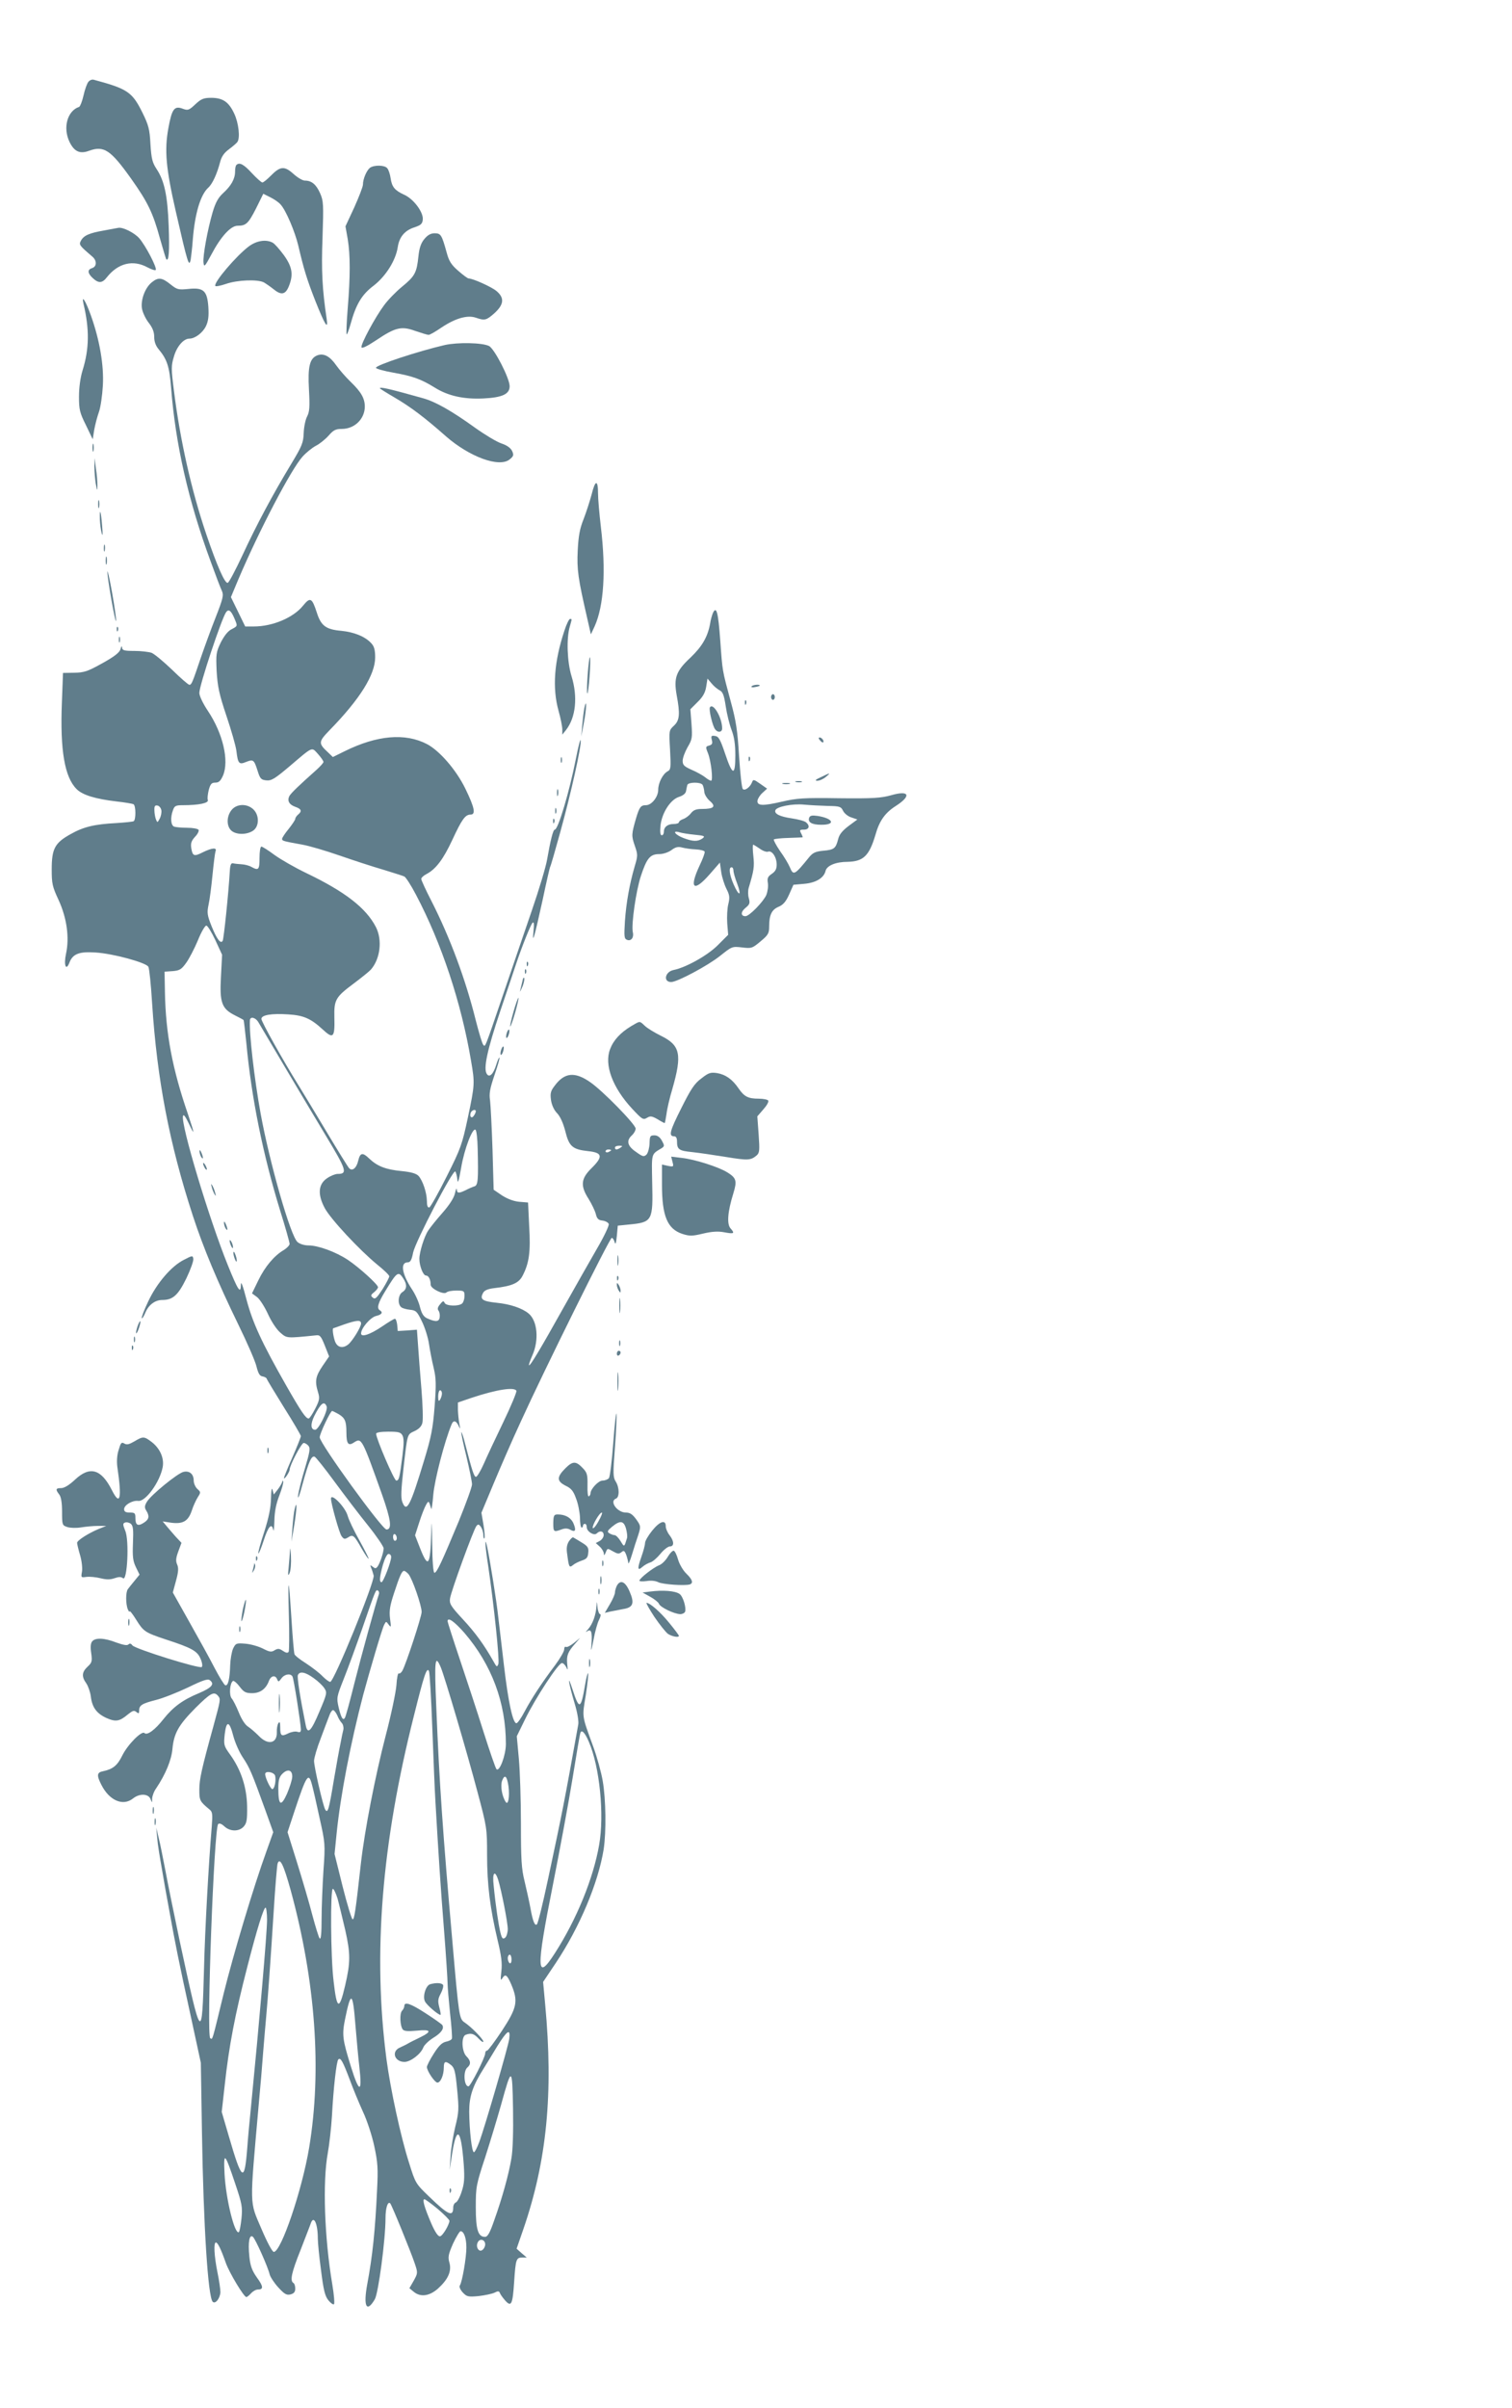<?xml version="1.0" standalone="no"?>
<!DOCTYPE svg PUBLIC "-//W3C//DTD SVG 20010904//EN"
 "http://www.w3.org/TR/2001/REC-SVG-20010904/DTD/svg10.dtd">
<svg version="1.0" xmlns="http://www.w3.org/2000/svg"
 width="804pt" height="1280pt" viewBox="0 0 804 1280"
 preserveAspectRatio="xMidYMid meet">
<g transform="translate(0,1280) scale(0.1,-0.1)"
fill="#607d8b" stroke="none">
<path d="M470 12365 c-7 -8 -19 -41 -26 -73 -7 -31 -18 -58 -23 -60 -63 -21
-88 -111 -51 -187 25 -51 55 -65 105 -46 78 28 114 3 221 -147 90 -127 117
-182 155 -321 16 -57 31 -106 33 -109 14 -14 18 43 13 176 -6 163 -23 241 -64
303 -23 35 -28 55 -33 133 -4 79 -10 101 -43 168 -54 109 -79 126 -258 174 -9
3 -22 -2 -29 -11z"/>
<path d="M1038 12245 c-33 -31 -39 -33 -66 -23 -45 17 -58 0 -77 -105 -21
-116 -13 -211 40 -442 63 -275 70 -298 79 -255 2 14 8 61 11 104 11 141 41
241 83 279 22 20 46 73 62 134 8 31 21 50 48 70 20 15 40 32 44 38 16 21 7
101 -16 150 -29 63 -61 85 -123 85 -41 0 -54 -6 -85 -35z"/>
<path d="M1257 11923 c-4 -3 -7 -19 -7 -35 0 -39 -21 -76 -64 -115 -26 -24
-40 -50 -55 -100 -28 -96 -53 -235 -49 -269 3 -26 7 -22 43 45 49 93 102 151
138 151 45 0 57 11 98 91 l39 79 38 -19 c20 -10 45 -27 54 -38 28 -30 76 -143
94 -218 29 -124 45 -178 91 -295 51 -128 69 -157 60 -95 -23 154 -29 256 -22
432 6 178 5 195 -13 236 -21 47 -45 67 -81 67 -12 0 -39 16 -61 36 -48 43 -70
41 -121 -11 -19 -19 -38 -35 -44 -35 -5 0 -31 23 -56 50 -43 47 -66 59 -82 43z"/>
<path d="M1967 11908 c-18 -15 -37 -59 -37 -89 0 -11 -21 -65 -46 -121 l-47
-101 12 -68 c14 -85 14 -197 0 -368 -6 -73 -8 -135 -6 -138 3 -2 12 22 21 54
29 106 60 157 122 204 65 50 118 134 129 205 8 55 38 90 90 106 32 11 41 18
43 40 5 39 -49 111 -99 133 -50 23 -65 41 -72 88 -3 22 -11 45 -18 53 -14 17
-69 18 -92 2z"/>
<path d="M554 11575 c-81 -14 -109 -27 -124 -55 -11 -21 -8 -25 61 -84 25 -21
24 -53 -1 -61 -26 -8 -25 -27 3 -53 31 -29 51 -28 76 5 59 74 138 94 215 52
21 -11 41 -18 44 -14 9 9 -53 129 -88 169 -26 29 -86 59 -110 55 -3 0 -37 -7
-76 -14z"/>
<path d="M2257 11530 c-18 -21 -27 -46 -32 -92 -9 -88 -19 -106 -86 -161 -32
-26 -76 -71 -97 -100 -47 -63 -124 -206 -120 -223 2 -8 31 6 76 36 104 70 136
78 210 51 33 -11 64 -21 71 -21 7 0 38 18 70 40 72 48 137 67 182 51 47 -16
55 -14 99 25 50 46 53 81 10 117 -26 22 -126 67 -149 67 -4 0 -29 18 -55 41
-37 32 -49 52 -61 97 -26 94 -31 102 -64 102 -20 0 -37 -9 -54 -30z"/>
<path d="M1324 11491 c-66 -49 -190 -194 -179 -211 2 -4 28 1 57 11 60 21 168
25 201 8 12 -7 35 -23 50 -35 41 -34 64 -31 82 12 26 63 20 104 -25 167 -23
31 -49 61 -60 67 -35 19 -85 11 -126 -19z"/>
<path d="M808 11300 c-36 -28 -61 -94 -53 -141 4 -21 20 -55 36 -75 20 -26 29
-48 29 -75 0 -25 8 -47 24 -66 45 -54 57 -92 66 -206 23 -298 92 -601 210
-921 26 -72 53 -143 60 -157 10 -23 6 -40 -33 -140 -25 -63 -59 -157 -77 -209
-47 -139 -51 -150 -63 -150 -6 0 -47 36 -92 80 -45 43 -94 84 -109 90 -15 5
-56 10 -92 10 -54 0 -64 3 -65 18 -1 11 -4 8 -8 -8 -5 -18 -31 -39 -96 -75
-79 -44 -97 -50 -150 -51 l-60 -1 -6 -159 c-10 -253 15 -395 78 -458 31 -32
101 -53 212 -66 45 -5 86 -12 91 -15 13 -8 13 -82 1 -90 -5 -3 -47 -7 -92 -10
-117 -6 -175 -20 -244 -59 -83 -46 -100 -77 -100 -186 0 -77 3 -92 37 -165 43
-94 58 -198 39 -285 -13 -60 0 -94 18 -47 18 47 52 60 140 54 94 -6 269 -54
280 -76 5 -9 14 -97 20 -196 26 -403 92 -746 217 -1129 56 -171 130 -348 241
-576 47 -96 91 -197 97 -224 9 -36 17 -50 31 -52 11 -2 21 -7 23 -12 1 -5 43
-74 92 -153 50 -79 90 -148 90 -153 0 -4 -20 -55 -45 -112 -25 -56 -45 -106
-45 -110 0 -13 29 30 30 43 0 24 63 143 75 143 7 0 18 -7 25 -15 11 -13 7 -34
-18 -118 -17 -56 -34 -122 -37 -147 -3 -26 8 1 24 62 33 120 47 151 64 145 6
-2 54 -62 106 -133 53 -72 133 -177 179 -234 45 -56 82 -111 82 -120 0 -22
-20 -81 -33 -98 -8 -10 -13 -10 -25 0 -14 11 -15 10 -8 -7 5 -11 10 -29 13
-40 6 -33 -211 -565 -231 -565 -7 0 -25 14 -41 30 -16 17 -55 47 -87 68 -32
20 -60 42 -62 49 -3 7 -10 90 -16 185 -15 233 -20 242 -14 21 3 -101 2 -188
-1 -193 -5 -8 -15 -6 -31 5 -19 13 -27 13 -44 3 -17 -11 -27 -9 -62 9 -24 12
-66 24 -94 26 -48 4 -51 2 -65 -27 -7 -17 -14 -56 -15 -87 -2 -71 -11 -112
-26 -107 -6 2 -32 44 -58 94 -25 49 -86 159 -134 244 l-87 155 17 63 c13 47
14 68 6 86 -8 18 -7 34 6 69 l17 46 -31 33 c-16 18 -38 44 -49 57 l-20 24 45
-7 c63 -8 91 8 110 65 8 25 23 57 32 71 16 25 16 27 -2 43 -11 10 -20 30 -20
45 0 35 -23 54 -55 46 -32 -8 -173 -123 -194 -159 -13 -22 -13 -31 -3 -47 18
-29 15 -46 -13 -64 -32 -21 -45 -13 -45 25 0 26 -3 29 -30 29 -22 0 -30 5 -30
18 0 22 44 48 75 44 39 -5 115 100 130 179 9 48 -14 99 -57 133 -42 32 -47 32
-94 4 -28 -16 -40 -19 -53 -11 -15 9 -19 4 -30 -34 -9 -27 -11 -62 -7 -91 25
-169 15 -210 -29 -123 -57 113 -117 130 -196 56 -31 -29 -57 -45 -74 -45 -29
0 -31 -7 -10 -34 10 -13 15 -44 15 -92 0 -70 1 -72 28 -81 15 -5 47 -6 72 -2
25 4 65 8 90 8 l45 0 -40 -16 c-55 -23 -115 -61 -115 -74 0 -6 7 -36 16 -66 9
-31 13 -69 10 -87 -6 -32 -5 -32 24 -28 17 2 50 -1 74 -7 32 -8 52 -8 75 0 23
8 35 8 45 0 23 -19 34 202 12 252 -13 33 -14 39 -1 44 9 3 22 0 31 -7 12 -11
14 -31 11 -102 -3 -74 0 -96 16 -129 l19 -39 -26 -32 c-15 -18 -31 -38 -36
-45 -12 -15 -12 -80 0 -108 5 -11 9 -16 9 -10 1 5 17 -15 36 -46 38 -61 47
-67 155 -103 139 -45 169 -62 186 -102 9 -20 12 -40 7 -45 -11 -11 -354 96
-369 115 -7 10 -14 12 -21 5 -7 -7 -27 -3 -64 10 -64 25 -112 27 -129 6 -8
-10 -10 -30 -5 -62 6 -43 4 -51 -19 -72 -31 -29 -33 -53 -7 -89 10 -15 21 -46
24 -70 7 -58 31 -90 83 -114 50 -22 70 -18 114 19 25 20 33 23 45 13 12 -10
15 -9 15 8 0 28 16 37 90 56 36 9 112 39 169 66 82 40 107 48 118 38 25 -20 9
-39 -59 -68 -85 -35 -137 -73 -188 -137 -46 -59 -88 -89 -102 -75 -14 14 -89
-61 -118 -120 -26 -53 -50 -72 -102 -83 -33 -6 -35 -22 -8 -74 42 -82 114
-113 167 -71 35 28 81 26 93 -2 9 -23 9 -23 9 2 1 14 10 39 22 55 49 73 81
150 86 209 8 83 32 126 123 218 81 80 98 89 120 63 14 -17 13 -20 -25 -160
-63 -228 -75 -283 -75 -337 0 -59 2 -63 55 -107 15 -12 16 -26 11 -90 -17
-203 -36 -549 -41 -751 -11 -401 -13 -399 -130 145 -29 138 -63 304 -75 370
-13 66 -28 145 -36 175 l-13 55 5 -55 c2 -30 14 -104 25 -165 10 -60 28 -162
40 -225 28 -157 51 -273 114 -560 l53 -245 6 -375 c8 -494 32 -868 57 -895 14
-14 39 17 41 51 0 16 -7 64 -16 107 -17 85 -21 157 -8 157 10 0 27 -35 53
-109 19 -53 96 -181 109 -181 4 0 15 9 25 20 10 11 26 20 36 20 31 0 30 16 -5
64 -26 37 -35 61 -40 111 -8 76 0 121 19 105 13 -11 80 -160 89 -200 4 -14 24
-45 46 -69 33 -36 44 -42 65 -37 18 5 25 13 25 31 0 13 -4 27 -10 30 -19 12
-10 55 39 177 26 68 51 131 54 141 16 44 37 -4 37 -82 0 -20 7 -95 17 -168 13
-105 21 -138 39 -160 12 -15 26 -25 30 -21 4 4 0 52 -9 105 -42 248 -52 547
-24 698 8 44 18 132 22 195 8 151 24 293 34 303 12 12 24 -10 61 -108 18 -49
50 -126 70 -170 21 -44 48 -126 60 -182 19 -88 21 -121 15 -235 -10 -215 -24
-349 -52 -499 -22 -118 -4 -156 40 -81 19 32 57 317 57 432 0 53 12 91 25 78
8 -8 110 -258 131 -321 16 -48 16 -50 -6 -90 l-23 -40 23 -19 c36 -30 84 -23
129 17 54 49 73 92 61 137 -9 30 -6 45 19 102 17 36 35 66 40 66 18 0 31 -37
31 -87 0 -52 -22 -183 -35 -202 -4 -7 3 -23 16 -37 21 -22 28 -24 83 -19 34 4
72 12 85 18 19 10 25 9 29 -1 2 -7 15 -25 28 -40 33 -37 40 -22 48 99 8 120
11 129 43 129 l24 0 -27 23 -27 24 36 104 c125 363 160 723 116 1194 l-11 120
67 100 c128 192 226 426 255 605 14 94 12 264 -5 363 -8 47 -31 130 -51 184
-61 168 -59 152 -39 273 9 61 15 113 12 116 -2 3 -10 -26 -16 -63 -22 -130
-31 -133 -66 -25 -31 95 -22 37 11 -74 14 -46 22 -93 19 -110 -76 -423 -82
-453 -160 -819 -30 -141 -54 -237 -60 -244 -11 -10 -22 17 -34 84 -7 39 -22
104 -32 147 -16 64 -19 114 -19 303 0 125 -5 280 -11 346 l-11 120 45 92 c55
112 176 297 195 297 7 0 17 -10 23 -22 8 -19 9 -16 5 18 -4 45 4 64 43 108
l26 30 -33 -27 c-19 -15 -38 -25 -43 -21 -5 3 -9 -3 -9 -14 0 -10 -22 -48 -48
-83 -70 -93 -124 -175 -162 -246 -18 -35 -38 -63 -44 -63 -19 0 -44 116 -66
306 -12 98 -25 217 -31 263 -9 83 -42 289 -58 366 -15 69 -12 10 5 -99 31
-210 61 -501 54 -521 -7 -18 -9 -17 -26 14 -49 87 -96 152 -163 224 -65 70
-72 83 -68 110 5 38 125 366 140 385 9 11 13 11 24 -4 7 -10 13 -29 13 -43 0
-13 3 -22 6 -18 3 3 1 35 -5 71 l-11 65 64 153 c35 84 100 234 146 333 121
266 472 975 483 975 5 0 12 -10 15 -22 5 -17 8 -7 12 32 l5 55 60 6 c124 12
128 19 123 224 -3 157 -6 148 49 181 17 11 17 14 3 40 -11 20 -24 29 -40 29
-23 0 -25 -4 -26 -43 -1 -24 -8 -50 -16 -59 -14 -13 -20 -12 -56 14 -46 31
-53 60 -22 88 11 10 20 26 20 36 0 22 -176 202 -242 247 -82 57 -137 51 -189
-20 -21 -27 -24 -40 -19 -76 4 -26 16 -53 33 -70 16 -17 32 -52 43 -95 20 -81
38 -97 122 -106 76 -8 80 -29 17 -91 -56 -55 -60 -93 -15 -163 16 -26 33 -61
38 -79 6 -26 14 -34 36 -36 15 -2 30 -10 33 -18 3 -8 -25 -67 -63 -132 -37
-64 -117 -205 -177 -312 -124 -222 -178 -312 -184 -307 -2 2 6 26 18 53 36 81
27 183 -20 222 -35 29 -99 50 -169 57 -77 8 -92 18 -73 53 7 13 25 21 60 25
95 11 131 27 151 68 34 66 42 126 34 260 l-6 127 -48 4 c-30 3 -63 16 -91 34
l-44 30 -6 214 c-4 118 -10 235 -13 260 -6 36 -1 63 23 134 17 49 29 91 27 94
-3 2 -10 -15 -17 -37 -15 -50 -36 -71 -50 -50 -20 28 2 128 71 334 39 116 77
228 84 250 30 90 78 211 88 220 7 7 9 -6 5 -45 -8 -78 5 -31 49 169 19 91 37
168 39 172 3 3 27 87 54 185 58 209 113 458 109 488 -2 12 -13 -33 -26 -99
-34 -172 -94 -375 -112 -375 -9 0 -23 -57 -41 -160 -6 -36 -42 -157 -81 -270
-39 -113 -107 -313 -152 -445 -101 -297 -95 -280 -106 -269 -6 6 -23 64 -40
130 -53 214 -136 439 -236 635 -30 58 -54 111 -54 117 0 6 12 18 28 26 50 26
90 80 137 181 51 110 69 135 97 135 29 0 22 36 -27 137 -49 101 -138 203 -205
238 -116 60 -265 47 -437 -38 l-63 -31 -26 25 c-52 48 -51 56 9 118 162 166
242 295 242 387 0 38 -5 58 -20 74 -32 36 -91 60 -161 67 -81 7 -107 27 -129
96 -26 80 -35 85 -74 37 -51 -63 -161 -110 -261 -110 l-46 0 -38 78 -38 78 41
98 c110 258 280 583 340 649 19 21 51 47 70 57 20 10 50 34 68 54 26 30 38 36
70 36 68 0 122 52 123 118 0 44 -19 78 -75 132 -26 25 -60 64 -77 88 -34 49
-67 66 -101 53 -40 -16 -51 -59 -44 -183 5 -92 3 -117 -10 -142 -9 -17 -17
-57 -18 -88 -2 -52 -9 -69 -67 -165 -99 -164 -184 -323 -258 -483 -37 -79 -72
-146 -79 -148 -15 -5 -57 90 -114 258 -79 233 -139 499 -172 763 -15 117 -15
133 0 182 15 53 51 95 82 95 30 0 71 31 88 66 13 27 16 54 13 102 -6 87 -26
105 -107 96 -52 -5 -59 -4 -95 25 -45 36 -64 38 -98 11z m438 -1786 c18 -43
19 -41 -15 -59 -19 -9 -39 -35 -57 -70 -25 -52 -26 -62 -22 -153 5 -81 13
-121 52 -237 26 -77 50 -161 53 -186 8 -68 14 -75 52 -59 38 15 42 12 61 -48
13 -42 19 -47 46 -50 27 -3 46 9 124 75 127 108 116 103 151 65 16 -18 29 -37
29 -42 0 -5 -17 -24 -37 -42 -91 -81 -135 -123 -144 -139 -13 -25 -2 -46 32
-58 32 -11 36 -23 14 -41 -8 -7 -15 -17 -15 -23 0 -5 -16 -29 -35 -53 -19 -23
-35 -47 -35 -53 0 -11 5 -12 109 -31 35 -6 123 -32 195 -57 72 -25 176 -59
231 -75 55 -17 107 -33 115 -37 8 -4 36 -47 62 -97 136 -258 241 -574 293
-884 20 -117 20 -125 -17 -300 -31 -145 -38 -165 -113 -314 -44 -88 -86 -162
-92 -164 -9 -2 -13 9 -13 35 -1 45 -22 107 -44 132 -12 13 -39 21 -89 26 -86
8 -131 26 -174 67 -35 34 -48 31 -58 -11 -9 -40 -32 -59 -49 -40 -7 8 -61 95
-120 194 -59 99 -126 209 -148 245 -84 135 -198 339 -198 354 0 21 54 30 143
24 82 -5 120 -22 184 -81 55 -51 64 -42 61 65 -2 94 6 108 104 181 40 30 81
63 90 73 50 57 62 157 27 226 -52 101 -163 188 -372 288 -60 29 -135 72 -168
96 -32 24 -64 44 -69 44 -6 0 -10 -27 -10 -60 0 -63 -5 -69 -43 -48 -12 7 -35
13 -52 14 -16 1 -37 3 -45 5 -11 3 -16 -7 -18 -41 -6 -110 -32 -362 -38 -371
-11 -18 -31 9 -59 78 -23 58 -25 71 -16 114 6 26 15 97 21 158 6 61 13 117 16
126 9 21 -18 19 -67 -5 -47 -24 -55 -21 -62 22 -4 26 1 39 20 60 14 14 22 31
19 37 -4 6 -31 11 -61 11 -29 0 -60 3 -69 6 -18 7 -21 49 -6 88 8 23 15 26 53
26 83 0 139 11 132 28 -3 8 0 32 5 53 9 32 15 39 35 39 19 0 28 9 41 38 33 78
0 223 -81 344 -26 39 -45 79 -45 95 0 40 120 401 143 430 13 17 26 7 43 -33z
m-388 -1021 c2 -12 -2 -32 -9 -45 -12 -22 -12 -22 -20 -3 -4 11 -8 33 -8 48
-1 22 3 28 17 25 9 -2 18 -13 20 -25z m287 -690 l36 -78 -6 -115 c-8 -139 4
-172 74 -207 24 -12 45 -23 46 -25 2 -2 8 -57 15 -123 27 -290 88 -592 180
-891 28 -89 50 -168 50 -176 0 -7 -14 -22 -30 -32 -52 -30 -101 -89 -136 -161
l-34 -70 26 -19 c15 -11 41 -52 59 -91 19 -42 47 -83 66 -99 35 -30 31 -30
189 -14 21 3 27 -4 47 -54 l23 -58 -35 -51 c-37 -55 -42 -80 -24 -139 10 -32
8 -43 -15 -88 -15 -29 -30 -52 -35 -52 -15 0 -39 35 -119 175 -131 230 -178
333 -211 456 -20 77 -30 103 -30 80 -1 -52 -15 -31 -70 105 -98 242 -250 745
-238 792 3 11 13 -3 30 -38 34 -72 33 -62 -3 46 -84 243 -119 431 -123 650
l-2 109 43 3 c37 3 47 9 72 44 16 22 44 76 62 119 17 43 38 79 45 79 7 0 28
-35 48 -77z m228 -435 c8 -13 67 -113 132 -223 65 -110 167 -281 226 -379 112
-186 119 -206 64 -206 -12 0 -37 -10 -56 -23 -47 -32 -51 -86 -12 -159 32 -59
184 -222 279 -300 35 -28 64 -56 64 -62 0 -6 -16 -37 -36 -69 -31 -47 -39 -55
-51 -45 -13 10 -12 15 6 29 12 10 21 21 21 27 0 14 -100 105 -160 145 -65 43
-158 77 -210 77 -22 0 -47 8 -58 18 -37 31 -148 420 -196 682 -34 187 -62 431
-57 498 2 20 29 14 44 -10z m1157 -475 c0 -5 -4 -15 -10 -23 -11 -18 -25 -7
-17 15 6 15 27 21 27 8z m10 -198 c4 -166 2 -195 -17 -201 -10 -3 -31 -12 -46
-20 -37 -18 -47 -18 -48 4 -1 9 -5 0 -10 -22 -6 -25 -30 -62 -68 -105 -32 -36
-65 -78 -74 -92 -21 -31 -47 -115 -47 -150 0 -38 20 -89 35 -89 14 0 25 -21
25 -49 0 -21 70 -55 84 -41 6 6 29 10 53 10 40 0 43 -2 43 -28 0 -15 -5 -33
-12 -40 -17 -17 -87 -15 -94 3 -5 12 -10 10 -24 -8 -13 -15 -15 -26 -8 -34 5
-7 8 -22 6 -35 -3 -25 -22 -26 -68 -5 -18 9 -28 25 -37 60 -6 26 -25 68 -42
93 -54 82 -64 144 -23 144 14 0 21 12 29 53 13 59 212 442 224 430 4 -5 9 -24
11 -43 2 -25 8 -8 20 62 17 102 62 218 77 202 5 -5 10 -49 11 -99z m760 5
c-19 -13 -30 -13 -30 0 0 6 10 10 23 10 18 0 19 -2 7 -10z m-50 -14 c0 -2 -7
-6 -15 -10 -8 -3 -15 -1 -15 4 0 6 7 10 15 10 8 0 15 -2 15 -4z m-1106 -681
c22 -33 20 -58 -4 -73 -23 -14 -27 -63 -7 -80 6 -6 28 -12 47 -14 32 -3 38 -9
63 -61 16 -32 33 -86 38 -120 5 -34 16 -91 25 -128 13 -55 14 -87 5 -205 -9
-117 -18 -162 -55 -284 -75 -248 -94 -284 -117 -223 -8 21 -6 65 6 173 22 192
19 184 59 203 24 11 38 26 42 44 4 15 2 96 -5 178 -7 83 -15 187 -18 233 l-6
84 -51 -4 -51 -3 -3 33 c-2 17 -7 32 -12 32 -5 0 -35 -18 -67 -40 -65 -44
-113 -60 -113 -38 0 28 50 86 80 93 30 7 38 19 20 30 -18 11 -10 39 28 101 63
104 70 109 96 69z m-224 -240 c0 -19 -47 -95 -69 -112 -30 -23 -58 -15 -70 18
-10 30 -15 69 -8 69 1 0 27 9 57 20 67 23 90 25 90 5z m826 -358 c2 -7 -29
-82 -70 -167 -41 -85 -88 -185 -104 -222 -17 -38 -35 -68 -41 -68 -10 0 -20
29 -57 173 -9 37 -19 66 -21 64 -2 -2 10 -60 27 -128 16 -68 30 -135 30 -149
0 -14 -32 -101 -70 -195 -91 -218 -117 -275 -130 -275 -6 0 -11 59 -12 158 -2
120 -3 132 -5 52 -5 -174 -16 -189 -59 -80 l-27 69 22 68 c12 38 28 79 36 93
14 25 15 25 28 -20 2 -8 7 26 11 75 7 79 59 281 97 373 10 26 26 21 40 -12 7
-15 7 -11 2 14 -4 19 -7 53 -8 75 l0 40 70 24 c134 45 232 60 241 38z m-396
-14 c0 -10 -5 -25 -10 -33 -7 -11 -10 -7 -10 18 0 17 5 32 10 32 6 0 10 -8 10
-17z m-613 -69 c8 -21 -43 -124 -61 -124 -24 0 -26 30 -5 73 35 69 53 83 66
51z m64 -41 c33 -20 41 -37 41 -97 0 -61 10 -74 41 -53 40 26 42 21 148 -276
48 -136 55 -187 24 -187 -23 0 -355 458 -355 490 0 19 57 140 66 140 3 0 19
-8 35 -17z m339 -113 c8 -14 8 -45 0 -108 -15 -117 -18 -132 -33 -132 -11 0
-107 223 -107 249 0 7 26 11 65 11 54 0 66 -3 75 -20z m-30 -546 c0 -8 -4 -14
-10 -14 -5 0 -10 9 -10 21 0 11 5 17 10 14 6 -3 10 -13 10 -21z m-30 -100 c0
-26 -42 -134 -51 -134 -13 0 -11 27 7 92 10 34 22 58 30 58 8 0 14 -7 14 -16z
m92 -91 c21 -25 71 -170 70 -202 -1 -27 -82 -274 -102 -311 -6 -11 -15 -18
-20 -15 -4 3 -10 -25 -12 -62 -3 -38 -28 -158 -57 -268 -56 -216 -112 -504
-132 -680 -29 -261 -35 -298 -44 -297 -5 0 -29 79 -53 174 l-43 173 11 110
c20 199 74 479 141 735 36 133 101 354 112 374 10 19 10 19 24 0 13 -17 13
-14 7 32 -5 42 -1 68 21 135 31 95 42 119 54 119 4 0 15 -8 23 -17z m-157
-106 c-16 -47 -93 -325 -130 -472 -24 -97 -47 -181 -51 -186 -10 -17 -20 0
-33 54 -12 53 -11 57 27 153 22 55 65 173 97 264 74 214 73 212 85 205 5 -3 7
-11 5 -18z m454 -206 c146 -170 221 -372 221 -591 0 -60 -34 -150 -50 -134 -5
5 -36 95 -69 199 -33 105 -90 278 -126 385 -36 107 -65 198 -65 202 0 25 36
-1 89 -61z m-125 -184 c21 -51 139 -450 195 -662 50 -187 51 -193 51 -335 0
-158 16 -284 56 -453 20 -83 25 -122 20 -165 -5 -43 -4 -53 4 -39 17 27 26 21
49 -32 37 -88 31 -122 -49 -244 -39 -59 -75 -107 -80 -107 -6 0 -10 -7 -10
-15 0 -21 -78 -175 -89 -175 -24 0 -29 81 -6 100 20 17 19 36 -5 60 -25 25
-28 105 -4 114 29 11 45 6 69 -20 14 -15 25 -22 25 -16 0 13 -65 79 -100 102
-28 19 -30 33 -64 425 -51 579 -70 849 -86 1249 -11 255 -7 286 24 213z m-45
-327 c6 -162 13 -333 16 -380 16 -278 28 -464 46 -688 11 -139 19 -268 19
-285 0 -18 6 -88 13 -157 8 -69 12 -130 10 -136 -2 -7 -17 -14 -33 -17 -20 -5
-37 -21 -64 -64 -20 -31 -36 -63 -36 -70 0 -21 42 -83 56 -83 17 0 34 40 34
81 0 33 9 36 39 12 18 -15 23 -36 32 -131 10 -103 9 -120 -10 -196 -11 -46
-23 -117 -25 -157 l-5 -74 9 60 c26 182 51 171 66 -31 5 -73 3 -101 -11 -143
-9 -29 -23 -55 -31 -58 -8 -3 -14 -15 -14 -27 0 -52 -27 -40 -128 58 -72 69
-73 71 -107 180 -44 137 -99 392 -120 551 -73 559 -26 1144 146 1825 55 220
68 259 80 238 4 -7 12 -146 18 -308z m-631 270 c23 -16 48 -40 57 -54 15 -23
14 -29 -27 -125 -43 -103 -62 -122 -72 -73 -30 148 -47 256 -42 268 9 22 39
17 84 -16z m-113 9 c7 -10 44 -248 45 -282 0 -14 -5 -17 -20 -12 -10 3 -32 -1
-48 -9 -36 -18 -42 -13 -42 33 0 27 -3 32 -10 21 -5 -8 -9 -30 -8 -48 2 -60
-48 -70 -96 -19 -17 17 -43 40 -57 49 -16 10 -35 40 -49 75 -13 32 -30 66 -38
75 -15 18 -10 82 7 93 5 2 21 -11 35 -30 23 -30 33 -35 67 -35 42 0 73 22 89
65 11 29 35 33 44 8 6 -14 8 -14 22 5 16 23 48 29 59 11z m238 -206 c6 -16 17
-34 24 -41 7 -7 11 -23 9 -35 -3 -12 -10 -44 -15 -72 -6 -27 -22 -116 -36
-198 -26 -157 -32 -179 -46 -155 -12 22 -59 226 -59 258 0 15 16 70 36 121 19
52 40 106 46 122 5 15 14 27 19 27 5 0 15 -12 22 -27z m-552 -112 c9 -34 32
-86 51 -114 36 -54 47 -80 119 -279 l42 -117 -36 -101 c-69 -190 -177 -551
-228 -758 -63 -259 -58 -244 -71 -236 -21 13 20 1116 42 1138 6 6 18 2 33 -12
30 -28 78 -29 103 -1 16 18 19 36 18 108 -2 101 -32 193 -90 274 -34 47 -35
52 -29 109 9 75 25 71 46 -11z m1890 -29 c58 -134 83 -388 55 -548 -31 -179
-120 -397 -236 -577 -98 -153 -100 -87 -11 359 38 192 86 450 106 574 20 124
38 231 41 238 6 21 24 3 45 -46z m-1577 -187 c-1 -17 -14 -57 -28 -90 -32 -71
-46 -62 -46 28 0 44 5 62 21 78 29 29 54 21 53 -16z m-91 6 c6 -25 -3 -71 -15
-71 -9 0 -38 60 -38 80 0 19 47 11 53 -9z m1241 -57 c7 -54 -2 -103 -15 -82
-20 30 -29 86 -19 113 14 36 26 25 34 -31z m-1045 9 c6 -21 24 -100 40 -175
30 -134 31 -140 21 -280 -5 -79 -10 -195 -10 -258 0 -72 -3 -111 -10 -104 -5
5 -22 61 -39 124 -16 63 -53 188 -81 278 l-51 163 37 112 c64 193 75 209 93
140z m-114 -558 c133 -485 167 -960 99 -1370 -37 -224 -149 -555 -188 -555 -8
0 -35 50 -66 123 -64 150 -63 108 -15 652 9 94 20 226 25 295 6 69 12 148 15
175 9 96 25 322 40 560 8 132 18 248 21 259 12 36 32 -6 69 -139z m1104 53
c18 -59 51 -227 51 -262 0 -18 -6 -39 -14 -46 -12 -9 -17 -5 -25 27 -10 40
-26 146 -36 251 -8 68 6 85 24 30z m-854 -100 c8 -29 26 -105 41 -168 28 -125
28 -171 -1 -295 -31 -133 -44 -128 -61 23 -16 129 -18 492 -4 492 5 0 16 -24
25 -52z m-375 -113 c0 -70 -42 -553 -85 -990 -8 -77 -17 -176 -20 -220 -15
-191 -28 -182 -100 66 l-36 123 16 143 c22 204 55 377 120 628 50 196 87 315
97 315 4 0 8 -29 8 -65z m1300 -211 c0 -14 -4 -23 -10 -19 -5 3 -10 15 -10 26
0 10 5 19 10 19 6 0 10 -12 10 -26z m-830 -349 c6 -72 15 -172 21 -223 16
-140 -1 -139 -45 3 -45 145 -48 169 -31 253 31 152 41 146 55 -33z m818 -72
c-6 -43 -130 -470 -160 -550 -11 -29 -23 -53 -28 -53 -11 0 -24 114 -25 215 0
83 18 137 80 235 12 19 43 70 69 113 53 85 71 97 64 40z m11 -638 c-14 -83
-48 -207 -91 -327 -23 -67 -35 -88 -49 -88 -37 0 -49 38 -49 158 0 108 2 119
50 265 27 84 65 210 85 281 56 203 59 202 63 -24 2 -120 -1 -222 -9 -265z
m-1468 -133 c36 -107 39 -123 33 -185 -4 -37 -10 -69 -14 -72 -22 -14 -69 176
-76 310 -6 121 1 114 57 -53z m1077 -134 c34 -29 62 -57 62 -63 -2 -22 -36
-80 -50 -82 -10 -2 -26 21 -47 69 -36 84 -49 128 -36 128 4 0 36 -23 71 -52z
m252 -188 c0 -10 -6 -23 -14 -29 -19 -16 -39 16 -25 41 11 21 39 13 39 -12z"/>
<path d="M1231 8494 c-27 -34 -27 -85 -1 -109 26 -23 81 -23 115 -1 34 22 35
83 2 114 -34 32 -89 30 -116 -4z"/>
<path d="M1061 6680 c0 -8 4 -22 9 -30 12 -18 12 -2 0 25 -6 13 -9 15 -9 5z"/>
<path d="M1080 6615 c0 -5 5 -17 10 -25 5 -8 10 -10 10 -5 0 6 -5 17 -10 25
-5 8 -10 11 -10 5z"/>
<path d="M1126 6490 c3 -14 11 -32 16 -40 6 -10 7 -7 2 10 -3 14 -11 32 -16
40 -6 10 -7 7 -2 -10z"/>
<path d="M1191 6300 c0 -8 4 -22 9 -30 12 -18 12 -2 0 25 -6 13 -9 15 -9 5z"/>
<path d="M1221 6205 c1 -19 18 -51 18 -35 0 8 -4 22 -9 30 -5 8 -9 11 -9 5z"/>
<path d="M1241 6140 c0 -8 4 -24 9 -35 5 -13 9 -14 9 -5 0 8 -4 24 -9 35 -5
13 -9 14 -9 5z"/>
<path d="M2288 2253 c-24 -6 -42 -66 -28 -92 9 -19 70 -71 82 -71 3 0 0 18 -6
40 -9 34 -7 46 8 74 10 19 15 39 12 45 -7 11 -36 13 -68 4z"/>
<path d="M2150 2137 c0 -7 -6 -19 -12 -25 -14 -14 -11 -81 4 -100 8 -9 28 -10
74 -6 77 8 83 -4 17 -36 -27 -13 -55 -27 -63 -32 -8 -5 -27 -14 -42 -21 -49
-20 -31 -77 23 -77 32 0 87 42 100 77 5 13 29 36 53 51 43 26 60 51 47 69 -3
4 -42 32 -87 61 -80 52 -114 64 -114 39z"/>
<path d="M2391 1154 c0 -11 3 -14 6 -6 3 7 2 16 -1 19 -3 4 -6 -2 -5 -13z"/>
<path d="M1483 3745 c0 -44 2 -61 4 -37 2 23 2 59 0 80 -2 20 -4 1 -4 -43z"/>
<path d="M444 11185 c32 -134 31 -239 -5 -354 -12 -39 -19 -92 -19 -140 0 -68
4 -85 37 -151 l36 -75 8 50 c5 28 16 70 25 95 9 25 18 88 21 141 6 107 -17
242 -64 373 -27 76 -51 114 -39 61z"/>
<path d="M2365 10966 c-142 -33 -367 -107 -366 -121 0 -5 42 -17 93 -26 102
-18 147 -34 221 -80 71 -44 154 -62 258 -57 100 5 139 23 139 65 0 42 -81 200
-110 214 -37 18 -167 20 -235 5z"/>
<path d="M2020 10736 c0 -2 35 -24 78 -49 84 -49 160 -106 273 -206 126 -110
284 -168 339 -123 21 17 23 23 13 45 -8 16 -27 30 -57 40 -24 8 -86 45 -138
82 -126 91 -213 140 -278 158 -182 51 -230 62 -230 53z"/>
<path d="M492 10420 c0 -19 2 -27 5 -17 2 9 2 25 0 35 -3 9 -5 1 -5 -18z"/>
<path d="M502 10320 c0 -25 3 -65 7 -90 8 -41 9 -42 9 -10 0 19 -3 60 -8 90
l-7 55 -1 -45z"/>
<path d="M3146 10172 c-10 -37 -29 -96 -43 -132 -20 -50 -27 -88 -31 -166 -5
-102 2 -149 50 -358 l20 -88 20 43 c49 109 61 295 33 529 -8 69 -15 148 -15
177 0 75 -15 73 -34 -5z"/>
<path d="M522 10120 c0 -19 2 -27 5 -17 2 9 2 25 0 35 -3 9 -5 1 -5 -18z"/>
<path d="M531 10039 c1 -24 5 -57 10 -74 5 -19 6 -4 2 40 -6 79 -14 101 -12
34z"/>
<path d="M552 9885 c0 -16 2 -22 5 -12 2 9 2 23 0 30 -3 6 -5 -1 -5 -18z"/>
<path d="M562 9820 c0 -19 2 -27 5 -17 2 9 2 25 0 35 -3 9 -5 1 -5 -18z"/>
<path d="M571 9761 c-1 -31 43 -281 46 -261 2 8 -8 76 -21 150 -13 74 -25 124
-25 111z"/>
<path d="M3792 9544 c-5 -11 -13 -37 -16 -59 -13 -71 -43 -122 -105 -181 -76
-71 -89 -107 -73 -198 19 -101 16 -135 -14 -163 -27 -25 -27 -26 -21 -129 5
-96 4 -105 -13 -114 -26 -14 -50 -62 -50 -98 0 -38 -35 -82 -65 -82 -28 0 -35
-10 -53 -70 -24 -84 -25 -92 -7 -144 17 -49 17 -54 0 -111 -27 -93 -45 -191
-52 -292 -5 -82 -4 -93 12 -99 21 -8 37 13 30 41 -9 39 17 221 43 299 31 94
49 116 97 116 21 0 48 9 65 21 21 16 35 20 57 14 15 -4 48 -9 73 -10 24 -1 46
-7 47 -12 2 -6 -10 -39 -27 -74 -57 -122 -32 -144 53 -47 l55 63 7 -50 c4 -28
17 -68 28 -90 17 -33 18 -46 10 -80 -6 -22 -8 -68 -6 -102 l5 -62 -54 -54
c-54 -55 -171 -120 -236 -133 -46 -9 -57 -64 -13 -64 32 0 195 87 260 139 63
50 64 51 116 45 51 -6 55 -5 99 32 41 34 46 43 46 80 0 61 14 89 50 104 24 10
39 27 56 65 l23 52 56 5 c63 5 106 31 115 69 7 28 54 48 118 48 83 2 114 32
147 143 21 75 51 117 107 153 86 55 74 86 -23 58 -54 -15 -96 -18 -278 -16
-187 3 -225 0 -302 -18 -104 -24 -135 -23 -131 6 2 11 14 30 27 41 l24 22 -37
26 c-34 24 -37 24 -43 8 -10 -26 -38 -47 -49 -36 -6 6 -14 84 -20 174 -8 135
-16 188 -44 290 -46 171 -44 157 -56 325 -11 150 -20 184 -38 149z m34 -413
c17 -8 24 -25 33 -85 6 -41 20 -97 31 -126 14 -37 20 -74 20 -136 0 -111 -15
-108 -55 12 -25 74 -34 90 -53 92 -20 3 -22 0 -17 -21 5 -19 2 -25 -14 -30
-19 -5 -20 -7 -7 -39 17 -41 29 -148 17 -148 -4 0 -19 8 -32 19 -13 10 -45 28
-71 39 -40 18 -48 25 -48 48 0 15 12 47 26 72 25 42 26 51 21 124 l-6 78 38
38 c28 27 41 50 46 81 l7 44 22 -26 c11 -14 31 -30 42 -36z m-90 -503 c4 -7 8
-23 9 -36 0 -13 14 -36 29 -49 35 -30 23 -43 -41 -43 -32 0 -46 -6 -60 -24
-10 -13 -29 -26 -41 -30 -12 -4 -22 -12 -22 -17 0 -5 -13 -9 -28 -9 -32 0 -52
-16 -52 -42 0 -10 -5 -18 -11 -18 -8 0 -10 17 -7 50 7 68 52 139 98 154 22 7
36 18 38 31 2 11 5 26 7 33 6 15 71 16 81 0z m667 -112 c61 -1 69 -3 80 -26 7
-14 27 -30 44 -35 l32 -11 -46 -34 c-33 -25 -50 -45 -56 -70 -13 -50 -21 -57
-79 -62 -42 -4 -56 -11 -75 -34 -78 -96 -84 -100 -103 -54 -7 17 -30 56 -52
86 -21 31 -36 59 -33 62 3 3 38 7 78 8 39 1 73 3 75 3 1 1 -2 10 -8 21 -9 18
-8 20 15 20 28 0 33 21 11 39 -8 7 -42 16 -76 21 -62 9 -94 24 -87 43 6 19 90
36 152 30 33 -3 90 -6 128 -7z m-709 -153 c53 -5 57 -8 41 -20 -25 -17 -50
-17 -102 3 -44 17 -61 42 -20 30 12 -4 49 -10 81 -13z m346 -74 c16 -12 36
-19 44 -16 21 8 46 -29 46 -69 0 -23 -7 -36 -26 -49 -21 -14 -25 -23 -21 -48
3 -18 -1 -46 -8 -64 -15 -35 -90 -113 -111 -113 -26 0 -26 23 0 44 22 18 25
25 18 51 -5 16 -5 41 -1 55 28 93 31 113 25 169 -4 34 -4 61 -1 61 3 0 19 -10
35 -21z m-140 -116 c0 -10 9 -42 20 -70 25 -67 10 -70 -19 -4 -23 53 -27 91
-11 91 6 0 10 -8 10 -17z"/>
<path d="M3775 9040 c-7 -11 14 -100 28 -117 14 -19 37 -16 37 5 0 57 -48 139
-65 112z"/>
<path d="M4303 8454 c-9 -24 13 -38 63 -38 80 -1 65 34 -19 47 -29 4 -39 2
-44 -9z"/>
<path d="M3001 9447 c-54 -162 -65 -303 -31 -425 11 -39 20 -84 20 -99 l0 -28
20 25 c52 67 63 176 29 286 -23 75 -28 200 -9 264 12 42 12 40 1 40 -5 0 -19
-28 -30 -63z"/>
<path d="M621 9454 c0 -11 3 -14 6 -6 3 7 2 16 -1 19 -3 4 -6 -2 -5 -13z"/>
<path d="M632 9400 c0 -14 2 -19 5 -12 2 6 2 18 0 25 -3 6 -5 1 -5 -13z"/>
<path d="M3125 9215 c-4 -53 -5 -98 -2 -101 3 -3 8 38 12 91 4 53 5 98 2 101
-3 3 -8 -38 -12 -91z"/>
<path d="M3996 9151 c-3 -4 6 -6 19 -3 14 2 25 6 25 8 0 8 -39 4 -44 -5z"/>
<path d="M4100 9095 c0 -8 5 -15 10 -15 6 0 10 7 10 15 0 8 -4 15 -10 15 -5 0
-10 -7 -10 -15z"/>
<path d="M3961 9064 c0 -11 3 -14 6 -6 3 7 2 16 -1 19 -3 4 -6 -2 -5 -13z"/>
<path d="M3107 9035 c-3 -16 -8 -57 -11 -90 l-5 -60 14 75 c14 71 16 139 2 75z"/>
<path d="M4360 8865 c7 -9 15 -13 17 -11 7 7 -7 26 -19 26 -6 0 -6 -6 2 -15z"/>
<path d="M2982 8760 c0 -14 2 -19 5 -12 2 6 2 18 0 25 -3 6 -5 1 -5 -13z"/>
<path d="M3981 8764 c0 -11 3 -14 6 -6 3 7 2 16 -1 19 -3 4 -6 -2 -5 -13z"/>
<path d="M4365 8669 c-29 -13 -34 -19 -19 -19 12 0 32 9 45 20 29 24 25 24
-26 -1z"/>
<path d="M4233 8643 c9 -2 23 -2 30 0 6 3 -1 5 -18 5 -16 0 -22 -2 -12 -5z"/>
<path d="M4163 8633 c9 -2 25 -2 35 0 9 3 1 5 -18 5 -19 0 -27 -2 -17 -5z"/>
<path d="M2962 8585 c0 -16 2 -22 5 -12 2 9 2 23 0 30 -3 6 -5 -1 -5 -18z"/>
<path d="M2952 8490 c0 -14 2 -19 5 -12 2 6 2 18 0 25 -3 6 -5 1 -5 -13z"/>
<path d="M2941 8434 c0 -11 3 -14 6 -6 3 7 2 16 -1 19 -3 4 -6 -2 -5 -13z"/>
<path d="M2801 7674 c0 -11 3 -14 6 -6 3 7 2 16 -1 19 -3 4 -6 -2 -5 -13z"/>
<path d="M2791 7634 c0 -11 3 -14 6 -6 3 7 2 16 -1 19 -3 4 -6 -2 -5 -13z"/>
<path d="M2778 7585 c-4 -16 -9 -39 -12 -50 -4 -11 1 -5 9 14 9 18 14 41 13
50 -2 9 -7 3 -10 -14z"/>
<path d="M2731 7424 c-12 -42 -20 -78 -18 -80 2 -2 14 30 26 72 12 42 20 78
18 80 -2 2 -14 -30 -26 -72z"/>
<path d="M3357 7346 c-58 -35 -95 -75 -113 -123 -32 -83 13 -204 117 -316 53
-57 59 -61 79 -49 18 11 26 10 56 -7 19 -12 37 -21 38 -21 2 0 6 22 10 48 3
27 17 87 31 133 53 185 43 233 -62 284 -34 17 -72 40 -85 53 -28 26 -23 26
-71 -2z"/>
<path d="M2695 7310 c-4 -12 -5 -24 -2 -27 3 -2 8 5 12 17 4 12 5 24 2 27 -3
2 -8 -5 -12 -17z"/>
<path d="M2665 7220 c-4 -12 -5 -24 -2 -27 3 -2 8 5 12 17 4 12 5 24 2 27 -3
2 -8 -5 -12 -17z"/>
<path d="M3730 7068 c-37 -27 -56 -56 -107 -158 -62 -123 -69 -150 -38 -150
10 0 15 -10 15 -27 0 -43 10 -50 81 -57 37 -4 118 -16 180 -26 116 -19 131
-18 162 8 16 14 17 27 11 112 l-7 96 32 37 c18 20 30 41 26 47 -3 5 -26 10
-51 10 -56 0 -77 11 -107 55 -33 48 -68 73 -114 81 -34 5 -45 2 -83 -28z"/>
<path d="M3576 6624 c7 -26 6 -27 -25 -21 l-31 7 0 -108 c0 -166 29 -235 109
-261 38 -12 52 -12 110 2 47 11 79 13 111 7 53 -10 59 -7 35 20 -21 23 -16 88
14 185 21 68 17 83 -31 113 -46 29 -172 69 -241 77 l-58 7 7 -28z"/>
<path d="M3283 6100 c0 -25 2 -35 4 -22 2 12 2 32 0 45 -2 12 -4 2 -4 -23z"/>
<path d="M979 6104 c-67 -33 -145 -124 -191 -222 -22 -46 -37 -86 -34 -89 2
-3 11 10 19 30 18 42 52 67 90 67 56 0 84 25 128 115 22 46 39 93 37 104 -3
18 -5 18 -49 -5z"/>
<path d="M3281 6004 c0 -11 3 -14 6 -6 3 7 2 16 -1 19 -3 4 -6 -2 -5 -13z"/>
<path d="M3280 5970 c0 -8 5 -22 10 -30 9 -13 10 -13 10 0 0 8 -5 22 -10 30
-9 13 -10 13 -10 0z"/>
<path d="M3293 5860 c0 -36 2 -50 4 -32 2 17 2 47 0 65 -2 17 -4 3 -4 -33z"/>
<path d="M731 5749 c-6 -18 -9 -34 -7 -36 2 -2 9 10 15 28 6 18 9 34 7 36 -2
2 -9 -10 -15 -28z"/>
<path d="M712 5680 c0 -14 2 -19 5 -12 2 6 2 18 0 25 -3 6 -5 1 -5 -13z"/>
<path d="M3292 5660 c0 -14 2 -19 5 -12 2 6 2 18 0 25 -3 6 -5 1 -5 -13z"/>
<path d="M701 5634 c0 -11 3 -14 6 -6 3 7 2 16 -1 19 -3 4 -6 -2 -5 -13z"/>
<path d="M3280 5604 c0 -8 5 -12 10 -9 6 3 10 10 10 16 0 5 -4 9 -10 9 -5 0
-10 -7 -10 -16z"/>
<path d="M3283 5455 c0 -44 2 -61 4 -37 2 23 2 59 0 80 -2 20 -4 1 -4 -43z"/>
<path d="M3261 5130 c-7 -96 -18 -181 -23 -187 -6 -7 -21 -13 -34 -13 -22 0
-64 -45 -64 -68 0 -6 -4 -13 -9 -16 -5 -3 -8 23 -7 58 1 55 -2 68 -23 90 -38
41 -55 41 -95 1 -46 -46 -46 -68 1 -92 30 -14 42 -28 56 -68 11 -27 20 -74 21
-102 0 -29 4 -53 9 -53 4 0 7 5 7 10 0 6 5 10 10 10 6 0 10 -8 10 -18 0 -23
39 -47 53 -33 17 17 37 13 37 -9 0 -10 -9 -24 -21 -31 l-21 -11 21 -19 c12
-11 21 -27 22 -37 0 -12 3 -11 10 6 9 23 9 23 38 6 25 -14 32 -15 45 -5 13 11
17 9 26 -14 5 -14 10 -34 11 -43 0 -9 9 10 19 43 10 33 25 81 34 106 14 45 14
48 -11 83 -20 27 -33 36 -55 36 -46 0 -89 60 -53 74 20 7 19 60 -1 91 -14 22
-15 41 -4 183 7 87 10 167 8 177 -2 11 -10 -59 -17 -155z m-79 -417 c-14 -26
-28 -41 -30 -35 -4 14 36 82 48 82 5 0 -3 -21 -18 -47z m147 -39 c5 -19 8 -42
5 -50 -15 -49 -14 -49 -34 -16 -11 18 -25 32 -32 32 -7 0 -20 5 -28 10 -13 8
-10 14 15 35 43 35 62 32 74 -11z"/>
<path d="M1422 5090 c0 -14 2 -19 5 -12 2 6 2 18 0 25 -3 6 -5 1 -5 -13z"/>
<path d="M1501 4924 c-1 -6 -11 -24 -23 -40 l-22 -28 -7 25 c-4 15 -7 -2 -8
-45 -1 -50 -11 -100 -36 -179 -20 -60 -34 -111 -31 -114 2 -3 15 28 28 68 24
75 43 97 51 57 2 -13 5 9 6 48 1 49 9 90 26 134 14 36 23 69 21 75 -3 6 -5 6
-5 -1z"/>
<path d="M1760 4834 c0 -26 44 -183 56 -199 12 -17 17 -18 35 -7 26 17 32 12
73 -61 20 -34 36 -57 36 -52 0 6 -23 50 -50 99 -27 48 -55 106 -61 128 -12 46
-89 125 -89 92z"/>
<path d="M1567 4779 c-4 -14 -9 -59 -12 -100 l-5 -74 15 90 c14 86 15 138 2
84z"/>
<path d="M2942 4705 c0 -48 2 -50 43 -35 18 7 33 7 47 -1 27 -15 33 -5 18 32
-13 31 -43 49 -84 49 -20 0 -23 -5 -24 -45z"/>
<path d="M3468 4664 c-21 -26 -38 -55 -38 -66 0 -10 -9 -44 -20 -75 -22 -62
-20 -75 7 -51 10 9 28 19 41 23 12 3 36 24 54 46 17 21 40 39 50 39 24 0 23
28 -2 60 -11 14 -20 35 -20 48 0 36 -32 26 -72 -24z"/>
<path d="M3025 4607 c-11 -18 -14 -37 -9 -68 9 -70 11 -74 31 -58 9 8 30 18
47 24 25 8 32 16 34 41 3 27 -2 35 -35 55 -21 13 -41 25 -45 27 -4 2 -14 -8
-23 -21z"/>
<path d="M1542 4560 c-1 -19 -4 -60 -7 -90 -5 -45 -3 -50 5 -31 6 14 9 54 7
90 -2 37 -4 50 -5 31z"/>
<path d="M3551 4525 c-11 -19 -32 -40 -46 -45 -31 -12 -105 -70 -105 -82 0 -4
17 -5 39 -2 23 4 47 1 61 -6 23 -12 141 -20 168 -12 20 7 14 26 -18 57 -17 16
-37 50 -44 74 -7 25 -17 46 -23 48 -6 2 -20 -12 -32 -32z"/>
<path d="M1361 4514 c0 -11 3 -14 6 -6 3 7 2 16 -1 19 -3 4 -6 -2 -5 -13z"/>
<path d="M3202 4490 c0 -14 2 -19 5 -12 2 6 2 18 0 25 -3 6 -5 1 -5 -13z"/>
<path d="M1351 4483 c-1 -6 -4 -20 -7 -30 -5 -17 -5 -17 6 0 6 10 9 23 6 30
-3 9 -5 9 -5 0z"/>
<path d="M3192 4400 c0 -19 2 -27 5 -17 2 9 2 25 0 35 -3 9 -5 1 -5 -18z"/>
<path d="M3280 4371 c-5 -11 -10 -27 -10 -36 0 -9 -12 -37 -27 -62 l-27 -46
30 7 c16 3 46 9 67 13 54 8 62 31 35 93 -23 54 -49 65 -68 31z"/>
<path d="M3182 4340 c0 -14 2 -19 5 -12 2 6 2 18 0 25 -3 6 -5 1 -5 -13z"/>
<path d="M3456 4340 l-39 -5 41 -23 c22 -12 43 -29 46 -37 7 -19 81 -54 113
-55 12 0 23 6 26 13 7 21 -11 81 -29 94 -23 17 -89 22 -158 13z"/>
<path d="M1291 4244 c-6 -32 -9 -59 -7 -61 2 -3 10 21 16 52 6 31 10 59 7 61
-2 2 -9 -21 -16 -52z"/>
<path d="M3172 4265 c-3 -49 -20 -96 -44 -124 -13 -14 -16 -20 -7 -13 23 17
29 -3 24 -70 -4 -42 -1 -37 11 26 8 43 21 91 30 107 8 16 10 29 5 29 -5 0 -12
17 -14 38 -3 31 -4 33 -5 7z"/>
<path d="M3480 4205 c28 -41 60 -81 72 -90 22 -14 58 -21 58 -10 0 3 -23 34
-51 68 -47 58 -103 107 -121 107 -4 0 15 -34 42 -75z"/>
<path d="M682 4175 c0 -16 2 -22 5 -12 2 9 2 23 0 30 -3 6 -5 -1 -5 -18z"/>
<path d="M1272 4140 c0 -14 2 -19 5 -12 2 6 2 18 0 25 -3 6 -5 1 -5 -13z"/>
<path d="M3132 3960 c0 -19 2 -27 5 -17 2 9 2 25 0 35 -3 9 -5 1 -5 -18z"/>
<path d="M812 3175 c0 -16 2 -22 5 -12 2 9 2 23 0 30 -3 6 -5 -1 -5 -18z"/>
<path d="M822 3115 c0 -16 2 -22 5 -12 2 9 2 23 0 30 -3 6 -5 -1 -5 -18z"/>
</g>
</svg>
